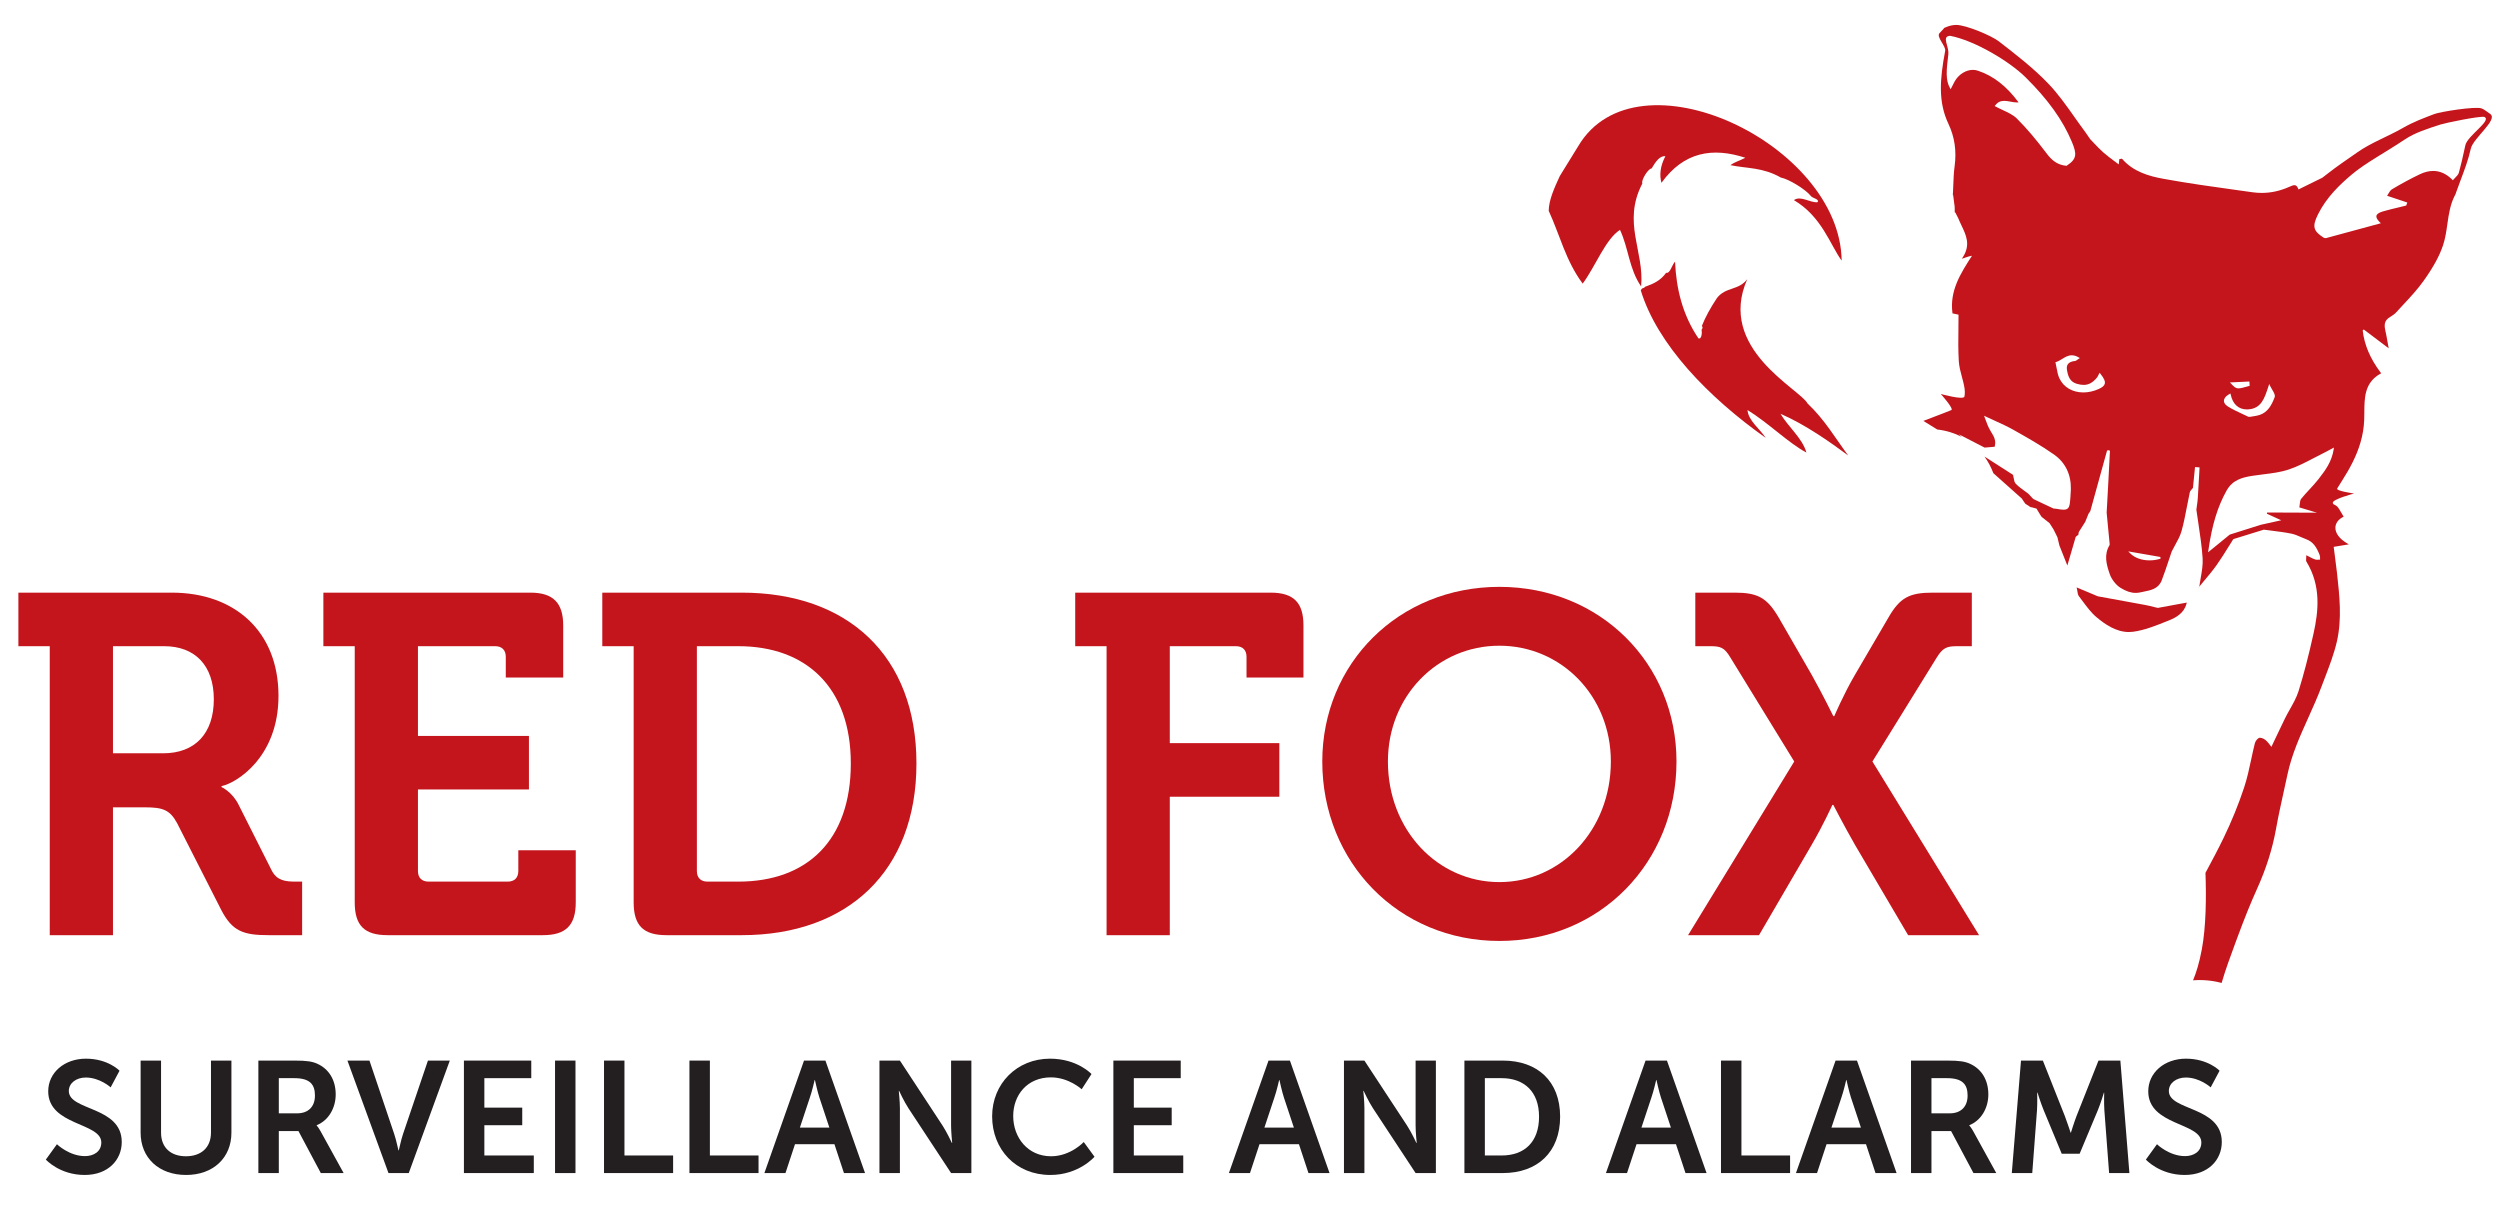 <?xml version="1.0" encoding="UTF-8" standalone="no"?>
<!DOCTYPE svg PUBLIC "-//W3C//DTD SVG 1.1//EN" "http://www.w3.org/Graphics/SVG/1.1/DTD/svg11.dtd">
<svg width="100%" height="100%" viewBox="0 0 1193 577" version="1.1" xmlns="http://www.w3.org/2000/svg" xmlns:xlink="http://www.w3.org/1999/xlink" xml:space="preserve" xmlns:serif="http://www.serif.com/" style="fill-rule:evenodd;clip-rule:evenodd;stroke-linejoin:round;stroke-miterlimit:2;">
    <g id="Artboard1" transform="matrix(0.674,0,0,0.489,0,0)">
        <rect x="0" y="0" width="1772" height="1182" style="fill:none;"/>
        <g transform="matrix(6.184,0,0,8.521,-431.869,-402.776)">
            <path d="M75.533,154.369L82.77,154.369L82.77,139.728L86.417,139.728C88.461,139.728 89.29,140.004 90.119,141.551L95.146,151.44C96.417,153.927 97.688,154.369 100.616,154.369L104.428,154.369L104.428,148.236L103.71,148.236C102.494,148.236 101.555,148.125 100.947,146.965L97.135,139.396C96.417,137.96 95.201,137.407 95.201,137.407L95.201,137.297C96.859,136.965 101.721,134.037 101.721,126.965C101.721,119.561 96.693,115.141 89.511,115.141L71.941,115.141L71.941,121.274L75.533,121.274L75.533,154.369ZM82.77,133.54L82.77,121.274L88.627,121.274C92.163,121.274 94.317,123.484 94.317,127.352C94.317,131.274 92.163,133.54 88.516,133.54L82.77,133.54Z" style="fill:rgb(196,21,28);fill-rule:nonzero;"/>
        </g>
        <g transform="matrix(6.184,0,0,8.521,-431.869,-402.776)">
            <path d="M110.45,150.612C110.45,153.264 111.555,154.369 114.207,154.369L131.998,154.369C134.594,154.369 135.755,153.264 135.755,150.612L135.755,144.645L129.18,144.645L129.18,147.02C129.18,147.794 128.738,148.236 127.965,148.236L118.904,148.236C118.13,148.236 117.688,147.794 117.688,147.02L117.688,137.683L130.395,137.683L130.395,131.551L117.688,131.551L117.688,121.274L126.528,121.274C127.302,121.274 127.744,121.716 127.744,122.49L127.744,124.865L134.318,124.865L134.318,118.898C134.318,116.302 133.158,115.141 130.561,115.141L106.859,115.141L106.859,121.274L110.45,121.274L110.45,150.612Z" style="fill:rgb(196,21,28);fill-rule:nonzero;"/>
        </g>
        <g transform="matrix(6.184,0,0,8.521,-431.869,-402.776)">
            <path d="M142.385,150.612C142.385,153.264 143.49,154.369 146.142,154.369L154.761,154.369C166.86,154.369 174.761,147.076 174.761,134.7C174.761,122.324 166.86,115.141 154.761,115.141L138.793,115.141L138.793,121.274L142.385,121.274L142.385,150.612ZM149.622,147.02L149.622,121.274L154.374,121.274C162.109,121.274 167.247,125.97 167.247,134.7C167.247,143.54 162.219,148.236 154.374,148.236L150.838,148.236C150.064,148.236 149.622,147.794 149.622,147.02Z" style="fill:rgb(196,21,28);fill-rule:nonzero;"/>
        </g>
        <g transform="matrix(6.184,0,0,8.521,-431.869,-402.776)">
            <path d="M196.529,154.369L203.767,154.369L203.767,138.512L216.309,138.512L216.309,132.379L203.767,132.379L203.767,121.274L211.336,121.274C212.11,121.274 212.552,121.716 212.552,122.49L212.552,124.865L219.071,124.865L219.071,118.898C219.071,116.302 217.966,115.141 215.314,115.141L192.938,115.141L192.938,121.274L196.529,121.274L196.529,154.369Z" style="fill:rgb(196,21,28);fill-rule:nonzero;"/>
        </g>
        <g transform="matrix(6.184,0,0,8.521,-431.869,-402.776)">
            <path d="M221.226,134.479C221.226,146.026 229.955,155.032 241.503,155.032C253.05,155.032 261.779,146.026 261.779,134.479C261.779,123.263 253.05,114.478 241.503,114.478C229.955,114.478 221.226,123.263 221.226,134.479ZM228.74,134.479C228.74,126.965 234.431,121.219 241.503,121.219C248.575,121.219 254.265,126.965 254.265,134.479C254.265,142.324 248.575,148.291 241.503,148.291C234.431,148.291 228.74,142.324 228.74,134.479Z" style="fill:rgb(196,21,28);fill-rule:nonzero;"/>
        </g>
        <g transform="matrix(6.184,0,0,8.521,-431.869,-402.776)">
            <path d="M263.105,154.369L271.227,154.369L277.249,144.037C278.575,141.772 279.625,139.451 279.625,139.451L279.735,139.451C279.735,139.451 280.896,141.717 282.222,144.037L288.299,154.369L296.421,154.369L284.211,134.479L291.559,122.6C292.277,121.44 292.719,121.274 293.935,121.274L295.592,121.274L295.592,115.141L291.117,115.141C288.465,115.141 287.36,115.694 286.034,118.014L282.222,124.534C280.896,126.799 279.846,129.285 279.846,129.285L279.735,129.285C279.735,129.285 278.52,126.799 277.249,124.534L273.492,118.014C272.166,115.749 271.116,115.141 268.464,115.141L263.934,115.141L263.934,121.274L265.591,121.274C266.807,121.274 267.249,121.385 267.967,122.6L275.26,134.479L263.105,154.369Z" style="fill:rgb(196,21,28);fill-rule:nonzero;"/>
        </g>
        <g transform="matrix(6.184,0,0,8.521,-431.869,286.043)">
            <path d="M75.085,99.234C75.085,99.234 76.664,100.994 79.53,100.994C82.216,100.994 83.776,99.27 83.776,97.22C83.776,93.101 77.716,93.663 77.716,91.377C77.716,90.47 78.569,89.835 79.657,89.835C81.272,89.835 82.506,90.96 82.506,90.96L83.522,89.055C83.522,89.055 82.216,87.676 79.676,87.676C77.208,87.676 75.357,89.272 75.357,91.414C75.357,95.369 81.436,94.97 81.436,97.274C81.436,98.327 80.547,98.835 79.567,98.835C77.752,98.835 76.355,97.474 76.355,97.474L75.085,99.234Z" style="fill:rgb(35,31,32);fill-rule:nonzero;"/>
        </g>
        <g transform="matrix(6.184,0,0,8.521,-431.869,287.9)">
            <path d="M85.936,95.931C85.936,98.816 88.022,100.776 91.143,100.776C94.246,100.776 96.332,98.816 96.332,95.931L96.332,87.676L93.992,87.676L93.992,95.913C93.992,97.655 92.849,98.635 91.125,98.635C89.401,98.635 88.276,97.655 88.276,95.931L88.276,87.676L85.936,87.676L85.936,95.931Z" style="fill:rgb(35,31,32);fill-rule:nonzero;"/>
        </g>
        <g transform="matrix(6.184,0,0,8.521,-431.869,286.045)">
            <path d="M99.417,100.776L101.758,100.776L101.758,95.968L104.008,95.968L106.566,100.776L109.179,100.776L106.53,95.968C106.276,95.514 106.094,95.333 106.094,95.333L106.094,95.296C107.455,94.752 108.272,93.319 108.272,91.776C108.272,90.071 107.455,88.837 106.167,88.257C105.604,88.002 104.969,87.894 103.572,87.894L99.417,87.894L99.417,100.776ZM101.758,93.935L101.758,89.907L103.536,89.907C105.368,89.907 105.895,90.669 105.895,91.903C105.895,93.192 105.114,93.935 103.862,93.935L101.758,93.935Z" style="fill:rgb(35,31,32);fill-rule:nonzero;"/>
        </g>
        <g transform="matrix(6.184,0,0,8.521,-431.869,286.045)">
            <path d="M114.314,100.776L116.636,100.776L121.336,87.894L118.832,87.894L115.983,96.294C115.729,97.038 115.511,98.181 115.493,98.181L115.457,98.181C115.439,98.181 115.221,97.038 114.967,96.294L112.136,87.894L109.614,87.894L114.314,100.776Z" style="fill:rgb(35,31,32);fill-rule:nonzero;"/>
        </g>
        <g transform="matrix(6.184,0,0,8.521,-431.869,286.045)">
            <path d="M122.951,100.776L130.952,100.776L130.952,98.762L125.291,98.762L125.291,95.296L129.628,95.296L129.628,93.282L125.291,93.282L125.291,89.907L130.662,89.907L130.662,87.894L122.951,87.894L122.951,100.776Z" style="fill:rgb(35,31,32);fill-rule:nonzero;"/>
        </g>
        <g transform="matrix(6.184,0,0,8.521,-431.869,286.041)">
            <rect x="133.384" y="87.894" width="2.341" height="12.883" style="fill:rgb(35,31,32);"/>
        </g>
        <g transform="matrix(6.184,0,0,8.521,-431.869,286.045)">
            <path d="M138.991,100.776L146.902,100.776L146.902,98.762L141.331,98.762L141.331,87.894L138.991,87.894L138.991,100.776Z" style="fill:rgb(35,31,32);fill-rule:nonzero;"/>
        </g>
        <g transform="matrix(6.184,0,0,8.521,-431.869,286.045)">
            <path d="M148.771,100.776L156.682,100.776L156.682,98.762L151.111,98.762L151.111,87.894L148.771,87.894L148.771,100.776Z" style="fill:rgb(35,31,32);fill-rule:nonzero;"/>
        </g>
        <g transform="matrix(6.184,0,0,8.521,-431.869,286.045)">
            <path d="M166.462,100.776L168.875,100.776L164.339,87.894L161.889,87.894L157.353,100.776L159.766,100.776L160.855,97.474L165.373,97.474L166.462,100.776ZM163.141,90.125C163.141,90.125 163.413,91.395 163.649,92.121L164.792,95.568L161.417,95.568L162.561,92.121C162.815,91.395 163.105,90.125 163.105,90.125L163.141,90.125Z" style="fill:rgb(35,31,32);fill-rule:nonzero;"/>
        </g>
        <g transform="matrix(6.184,0,0,8.521,-431.869,286.045)">
            <path d="M170.526,100.776L172.867,100.776L172.867,93.355C172.867,92.593 172.74,91.359 172.74,91.359L172.776,91.359C172.776,91.359 173.357,92.611 173.847,93.355L178.727,100.776L181.05,100.776L181.05,87.894L178.727,87.894L178.727,95.333C178.727,96.095 178.854,97.328 178.854,97.328L178.818,97.328C178.818,97.328 178.238,96.077 177.748,95.333L172.867,87.894L170.526,87.894L170.526,100.776Z" style="fill:rgb(35,31,32);fill-rule:nonzero;"/>
        </g>
        <g transform="matrix(6.184,0,0,8.521,-431.869,286.043)">
            <path d="M183.427,94.28C183.427,98.073 186.149,100.994 190.086,100.994C193.37,100.994 195.148,98.907 195.148,98.907L193.915,97.22C193.915,97.22 192.409,98.853 190.177,98.853C187.491,98.853 185.84,96.694 185.84,94.244C185.84,91.849 187.437,89.817 190.159,89.817C192.209,89.817 193.679,91.178 193.679,91.178L194.804,89.436C194.804,89.436 193.189,87.676 190.05,87.676C186.257,87.676 183.427,90.543 183.427,94.28Z" style="fill:rgb(35,31,32);fill-rule:nonzero;"/>
        </g>
        <g transform="matrix(6.184,0,0,8.521,-431.869,286.045)">
            <path d="M197.308,100.776L205.309,100.776L205.309,98.762L199.648,98.762L199.648,95.296L203.985,95.296L203.985,93.282L199.648,93.282L199.648,89.907L205.019,89.907L205.019,87.894L197.308,87.894L197.308,100.776Z" style="fill:rgb(35,31,32);fill-rule:nonzero;"/>
        </g>
        <g transform="matrix(6.184,0,0,8.521,-431.869,286.045)">
            <path d="M219.644,100.776L222.057,100.776L217.521,87.894L215.071,87.894L210.535,100.776L212.948,100.776L214.037,97.474L218.555,97.474L219.644,100.776ZM216.323,90.125C216.323,90.125 216.595,91.395 216.831,92.121L217.974,95.568L214.6,95.568L215.743,92.121C215.997,91.395 216.287,90.125 216.287,90.125L216.323,90.125Z" style="fill:rgb(35,31,32);fill-rule:nonzero;"/>
        </g>
        <g transform="matrix(6.184,0,0,8.521,-431.869,286.045)">
            <path d="M223.708,100.776L226.049,100.776L226.049,93.355C226.049,92.593 225.922,91.359 225.922,91.359L225.958,91.359C225.958,91.359 226.539,92.611 227.029,93.355L231.91,100.776L234.232,100.776L234.232,87.894L231.91,87.894L231.91,95.333C231.91,96.095 232.037,97.328 232.037,97.328L232,97.328C232,97.328 231.42,96.077 230.93,95.333L226.049,87.894L223.708,87.894L223.708,100.776Z" style="fill:rgb(35,31,32);fill-rule:nonzero;"/>
        </g>
        <g transform="matrix(6.184,0,0,8.521,-431.869,286.045)">
            <path d="M237.498,100.776L241.889,100.776C245.863,100.776 248.457,98.381 248.457,94.316C248.457,90.252 245.863,87.894 241.889,87.894L237.498,87.894L237.498,100.776ZM239.839,98.762L239.839,89.907L241.762,89.907C244.339,89.907 246.044,91.45 246.044,94.316C246.044,97.22 244.375,98.762 241.762,98.762L239.839,98.762Z" style="fill:rgb(35,31,32);fill-rule:nonzero;"/>
        </g>
        <g transform="matrix(6.184,0,0,8.521,-431.869,286.045)">
            <path d="M262.81,100.776L265.223,100.776L260.687,87.894L258.237,87.894L253.701,100.776L256.115,100.776L257.203,97.474L261.721,97.474L262.81,100.776ZM259.489,90.125C259.489,90.125 259.762,91.395 259.998,92.121L261.141,95.568L257.766,95.568L258.909,92.121C259.163,91.395 259.453,90.125 259.453,90.125L259.489,90.125Z" style="fill:rgb(35,31,32);fill-rule:nonzero;"/>
        </g>
        <g transform="matrix(6.184,0,0,8.521,-431.869,286.045)">
            <path d="M266.874,100.776L274.785,100.776L274.785,98.762L269.215,98.762L269.215,87.894L266.874,87.894L266.874,100.776Z" style="fill:rgb(35,31,32);fill-rule:nonzero;"/>
        </g>
        <g transform="matrix(6.184,0,0,8.521,-431.869,286.045)">
            <path d="M284.565,100.776L286.979,100.776L282.443,87.894L279.993,87.894L275.457,100.776L277.87,100.776L278.959,97.474L283.477,97.474L284.565,100.776ZM281.245,90.125C281.245,90.125 281.517,91.395 281.753,92.121L282.896,95.568L279.521,95.568L280.664,92.121C280.918,91.395 281.209,90.125 281.209,90.125L281.245,90.125Z" style="fill:rgb(35,31,32);fill-rule:nonzero;"/>
        </g>
        <g transform="matrix(6.184,0,0,8.521,-431.869,286.045)">
            <path d="M288.63,100.776L290.971,100.776L290.971,95.968L293.22,95.968L295.779,100.776L298.392,100.776L295.743,95.968C295.489,95.514 295.307,95.333 295.307,95.333L295.307,95.296C296.668,94.752 297.484,93.319 297.484,91.776C297.484,90.071 296.668,88.837 295.38,88.257C294.817,88.002 294.182,87.894 292.785,87.894L288.63,87.894L288.63,100.776ZM290.971,93.935L290.971,89.907L292.749,89.907C294.581,89.907 295.108,90.669 295.108,91.903C295.108,93.192 294.327,93.935 293.075,93.935L290.971,93.935Z" style="fill:rgb(35,31,32);fill-rule:nonzero;"/>
        </g>
        <g transform="matrix(6.184,0,0,8.521,-431.869,286.045)">
            <path d="M300.17,100.776L302.511,100.776L303.055,93.573C303.109,92.72 303.073,91.558 303.073,91.558L303.109,91.558C303.109,91.558 303.509,92.829 303.817,93.573L305.885,98.562L307.936,98.562L310.022,93.573C310.331,92.829 310.712,91.577 310.712,91.577L310.748,91.577C310.748,91.577 310.712,92.72 310.766,93.573L311.311,100.776L313.633,100.776L312.599,87.894L310.095,87.894L307.573,94.262C307.283,95.024 306.938,96.149 306.938,96.149L306.902,96.149C306.902,96.149 306.539,95.024 306.248,94.262L303.726,87.894L301.222,87.894L300.17,100.776Z" style="fill:rgb(35,31,32);fill-rule:nonzero;"/>
        </g>
        <g transform="matrix(6.184,0,0,8.521,-431.869,286.043)">
            <path d="M315.52,99.234C315.52,99.234 317.099,100.994 319.966,100.994C322.651,100.994 324.212,99.27 324.212,97.22C324.212,93.101 318.151,93.663 318.151,91.377C318.151,90.47 319.004,89.835 320.093,89.835C321.708,89.835 322.941,90.96 322.941,90.96L323.958,89.055C323.958,89.055 322.651,87.676 320.111,87.676C317.643,87.676 315.792,89.272 315.792,91.414C315.792,95.369 321.871,94.97 321.871,97.274C321.871,98.327 320.982,98.835 320.002,98.835C318.188,98.835 316.79,97.474 316.79,97.474L315.52,99.234Z" style="fill:rgb(35,31,32);fill-rule:nonzero;"/>
        </g>
        <g transform="matrix(6.184,0,0,8.521,-431.869,-703.721)">
            <path d="M318.164,153.637C318.939,153.328 319.866,152.836 320.163,151.754L320.206,151.596L316.889,152.208L316.438,152.1C316.098,152.015 315.756,151.931 315.412,151.866C314.115,151.623 312.817,151.387 311.518,151.152L310.016,150.878L307.586,149.859L307.635,150.056C307.654,150.136 307.666,150.221 307.679,150.307C307.709,150.511 307.738,150.72 307.859,150.877C308,151.059 308.139,151.246 308.277,151.434C308.764,152.091 309.266,152.769 309.891,153.29C310.83,154.072 312.098,154.97 313.575,154.97C313.732,154.97 313.892,154.96 314.053,154.939C315.337,154.767 316.593,154.265 317.806,153.78L318.164,153.637Z" style="fill:rgb(196,21,28);fill-rule:nonzero;"/>
        </g>
        <g transform="matrix(6.184,0,0,8.521,-431.869,-910.171)">
            <path d="M354.975,119.896L354.988,119.887L354.863,119.805L354.86,119.804C354.767,119.745 354.679,119.679 354.59,119.613C354.388,119.466 354.18,119.312 353.945,119.228C353.237,118.973 349.246,119.608 348.555,119.871C347.387,120.317 346.191,120.75 344.909,121.486C343.185,122.476 341.328,123.137 339.725,124.265C339.141,124.675 338.56,125.084 337.973,125.486C337.434,125.855 336.908,126.259 336.397,126.648C336.177,126.815 335.957,126.984 335.716,127.173L332.993,128.511C332.876,128.206 332.77,128.024 332.527,128.024C332.38,128.024 332.198,128.094 331.911,128.223C330.896,128.678 329.844,128.909 328.783,128.909C328.437,128.909 328.083,128.884 327.734,128.835L326.091,128.606C323.268,128.214 320.349,127.809 317.502,127.288C315.904,126.995 314.098,126.498 312.825,125.035L312.777,124.993L312.728,124.993C312.699,124.993 312.668,125.001 312.629,125.012L312.475,125.044L312.414,125.643C312.257,125.525 312.103,125.409 311.949,125.295C311.491,124.954 311.057,124.632 310.649,124.273C310.274,123.945 309.924,123.573 309.584,123.213C309.434,123.053 309.282,122.892 309.129,122.735L308.947,122.466C308.82,122.275 308.692,122.085 308.554,121.901C308.139,121.347 307.741,120.78 307.339,120.212C306.421,118.911 305.471,117.564 304.36,116.403C302.648,114.613 300.637,113.06 298.672,111.542C297.854,110.909 294.934,109.67 293.81,109.67C293.401,109.67 292.986,109.771 292.578,109.951L292.387,110.031L292.405,110.062C292.248,110.247 292.075,110.427 291.899,110.606C291.476,111.038 292.647,112.086 292.54,112.645C291.92,115.931 291.733,118.501 292.914,120.998C293.629,122.51 293.86,124.106 293.62,125.876C293.523,126.584 293.497,127.31 293.471,128.012C293.46,128.314 293.448,128.616 293.432,128.918L293.422,128.925L293.429,128.979L293.418,129.175L293.453,129.152L293.627,130.479L293.639,130.945L293.606,130.963L293.642,131.032L293.645,131.175L293.7,131.146L294.035,131.802C294.144,132.074 294.271,132.344 294.399,132.613C294.943,133.754 295.456,134.831 294.602,136.209L294.451,136.451L294.975,136.273C295.091,136.233 295.161,136.209 295.232,136.189C295.316,136.167 295.402,136.148 295.544,136.118L295.611,136.104C294.282,138.159 293.052,140.114 293.37,142.631L293.379,142.704L294.07,142.853C294.069,143.365 294.063,143.873 294.058,144.379C294.042,145.677 294.027,146.904 294.099,148.155C294.117,148.465 294.167,148.774 294.232,149.081C294.298,149.386 294.38,149.69 294.46,149.988C294.553,150.336 294.647,150.685 294.716,151.037C294.806,151.493 294.817,151.888 294.746,152.232C294.655,152.667 292.039,151.934 292.039,151.934C292.039,151.934 293.57,153.643 293.245,153.779C292.603,154.046 291.952,154.292 291.25,154.558L290.041,155.018L291.635,156.004C292.687,156.126 293.617,156.421 294.433,156.844L294.094,156.546L297.057,158.076L298.205,157.981C298.485,156.918 297.799,156.509 297.396,155.495C297.287,155.223 297.178,154.946 297.078,154.66L296.996,154.428L297.218,154.533C297.569,154.701 297.914,154.857 298.252,155.011C298.993,155.349 299.692,155.667 300.366,156.047L300.487,156.117C302.004,156.974 303.575,157.861 305.019,158.883C306.315,159.802 306.977,161.182 306.93,162.876L306.915,163.154C306.905,163.37 306.893,163.586 306.877,163.801C306.809,164.726 306.774,165.19 306.11,165.19C305.912,165.19 305.661,165.153 305.266,165.085L304.94,165.052L303.771,164.504L302.635,163.964L302.438,163.762L302.067,163.359C301.938,163.263 301.793,163.158 301.649,163.053C301.297,162.799 300.933,162.535 300.627,162.22C300.469,162.058 300.426,161.805 300.379,161.538C300.36,161.428 300.34,161.313 300.311,161.198L297.043,159.101C297.464,159.686 297.801,160.329 298.059,161.006L301.319,163.914L301.472,164.149L301.717,164.506L302.211,164.819L302.202,164.846L302.296,164.871L302.389,164.931L302.401,164.9L302.997,165.063L303.44,165.794L303.571,165.998L304.489,166.728L304.957,167.463L305.395,168.35L305.618,169.287L306.637,171.853L306.639,171.847L306.53,171.58L307.487,168.301L307.678,168.141L307.791,168.062L307.833,167.754L308.58,166.573L308.946,165.668L309.159,165.347L311.077,158.406L311.338,158.377L311.403,158.49L311.219,162.058L311.029,165.531L311.37,169.078C311.364,169.146 311.362,169.191 311.366,169.236C310.698,170.341 310.992,171.433 311.379,172.552C311.596,173.178 312.097,173.816 312.624,174.142C313.263,174.534 313.811,174.717 314.352,174.717C314.517,174.717 314.684,174.699 314.847,174.664C314.975,174.635 315.105,174.609 315.236,174.584C316.124,174.407 316.964,174.239 317.334,173.279C317.624,172.527 317.884,171.746 318.135,170.991C318.248,170.651 318.362,170.311 318.478,169.972C318.603,169.717 318.736,169.478 318.868,169.239C319.155,168.723 319.45,168.19 319.604,167.635C319.863,166.707 320.048,165.739 320.227,164.804C320.329,164.272 320.43,163.74 320.546,163.212C320.58,163.06 320.691,162.938 320.798,162.821C320.836,162.779 320.875,162.737 320.909,162.694L321.146,160.304L321.665,160.344L321.606,161.427C321.563,162.234 321.521,163.042 321.466,163.848C321.445,164.161 321.401,164.472 321.356,164.783L321.301,165.182C321.374,165.724 321.455,166.27 321.539,166.816C321.732,168.107 321.933,169.442 322.017,170.765C322.064,171.5 321.93,172.252 321.801,172.98C321.742,173.31 321.682,173.639 321.64,173.967L321.48,174.189L321.618,174.019C321.822,173.768 322.029,173.521 322.236,173.273C322.702,172.718 323.184,172.143 323.612,171.542C324.096,170.862 324.543,170.14 324.977,169.442C325.162,169.147 325.344,168.851 325.531,168.557L329.023,167.475C329.33,167.517 329.636,167.555 329.944,167.594C330.678,167.685 331.437,167.779 332.171,167.929C332.553,168.006 332.927,168.17 333.291,168.329C333.489,168.415 333.686,168.501 333.886,168.576C334.689,168.874 335.08,169.516 335.419,170.39C335.466,170.505 335.464,170.646 335.463,170.794L335.463,170.904C335.425,170.906 335.388,170.908 335.349,170.91C335.281,170.915 335.212,170.919 335.146,170.919C335.05,170.919 334.976,170.91 334.914,170.891C334.727,170.837 334.547,170.744 334.341,170.635C334.243,170.583 334.141,170.53 334.03,170.476L333.882,170.403L333.882,170.567C333.882,170.649 333.875,170.724 333.871,170.79C333.857,170.929 333.847,171.049 333.906,171.145C335.61,173.924 335.271,176.86 334.716,179.367C334.138,181.972 333.593,184.07 332.999,185.97C332.776,186.683 332.392,187.365 332.021,188.025C331.822,188.377 331.622,188.732 331.445,189.092C331.073,189.848 330.713,190.611 330.337,191.407L329.891,192.351C329.868,192.321 329.845,192.291 329.823,192.259C329.677,192.063 329.512,191.84 329.314,191.653C329.134,191.486 328.864,191.306 328.565,191.306L328.549,191.306C328.317,191.347 328.062,191.679 327.997,191.936C327.846,192.542 327.714,193.155 327.583,193.767C327.352,194.848 327.114,195.965 326.762,197.023C326.124,198.947 325.34,200.874 324.431,202.751C323.774,204.11 323.056,205.455 322.343,206.778C322.442,209.516 322.418,212.919 321.924,215.55C321.615,217.199 321.275,218.222 320.921,219.086C322.019,219 323.133,219.104 324.191,219.388C324.643,217.85 325.201,216.327 325.75,214.846L326.015,214.132C326.818,211.957 327.52,210.221 328.223,208.667C329.29,206.307 330.01,204.038 330.424,201.726C330.686,200.268 331.01,198.795 331.325,197.371C331.463,196.746 331.601,196.12 331.735,195.493C332.219,193.213 333.184,191.075 334.118,189.005C334.639,187.847 335.179,186.65 335.63,185.44C335.762,185.085 335.899,184.73 336.035,184.376C336.543,183.048 337.069,181.676 337.389,180.278C337.984,177.682 337.687,175.011 337.4,172.427L337.391,172.347C337.314,171.646 337.22,170.946 337.129,170.263L337.022,169.443L338.756,169.158L338.515,169.014C337.673,168.51 337.201,167.862 337.217,167.235C337.231,166.751 337.54,166.314 338.067,166.036L338.164,165.985L338.108,165.892C337.938,165.61 337.79,165.363 337.664,165.145C337.286,164.496 336.975,164.719 336.92,164.409C336.845,163.994 339.358,163.334 339.358,163.334C339.358,163.334 337.243,163.041 337.422,162.76C337.653,162.394 338.416,161.173 338.635,160.791C338.83,160.448 339.021,160.099 339.199,159.741C339.91,158.305 340.442,156.729 340.515,154.933C340.527,154.641 340.528,154.344 340.531,154.044C340.539,152.371 340.55,150.639 342.357,149.624L342.461,149.567L342.39,149.474C341.203,147.89 340.533,146.313 340.342,144.654L340.467,144.55L343.319,146.704L343.162,145.836C343.096,145.456 343.04,145.132 342.964,144.813C342.824,144.207 342.749,143.67 343.28,143.253C343.372,143.188 343.466,143.126 343.561,143.065C343.777,142.928 343.998,142.785 344.171,142.595C344.431,142.308 344.695,142.024 344.958,141.741C345.781,140.861 346.629,139.95 347.332,138.958C348.447,137.385 349.128,136.137 349.539,134.913C349.804,134.122 349.923,133.281 350.039,132.467C350.195,131.35 350.367,130.197 350.913,129.162L350.924,129.17L350.969,129.042L351.006,128.974L350.997,128.965C351.166,128.48 351.347,127.999 351.529,127.516C351.98,126.323 352.445,125.09 352.723,123.834C352.985,122.649 355.829,120.548 354.975,119.896M304.211,124.459C302.909,122.733 301.844,121.48 300.756,120.399C300.331,119.977 299.756,119.709 299.147,119.425C298.868,119.295 298.586,119.164 298.315,119.015L298.209,118.957L298.284,118.862C298.549,118.523 298.873,118.366 299.305,118.366C299.541,118.366 299.787,118.412 300.026,118.457C300.266,118.502 300.516,118.549 300.755,118.549C300.823,118.549 300.885,118.546 300.945,118.539C299.561,116.669 298.075,115.513 296.279,114.908C296.101,114.848 295.912,114.817 295.718,114.817C294.917,114.817 294.104,115.323 293.648,116.106C293.557,116.264 293.475,116.427 293.39,116.601L293.17,117.035L293.077,116.869C292.593,116.015 292.663,114.919 292.899,113.076C293.023,112.11 292.084,110.993 293.096,110.915C295.911,111.449 299.897,113.839 301.741,115.663C304.318,118.213 306.006,120.568 307.052,123.074C307.631,124.461 307.625,125.016 306.468,125.784L306.438,125.804L306.403,125.8C305.526,125.718 304.85,125.305 304.211,124.459M310.815,150.757C310.757,150.99 310.557,151.167 310.12,151.365C309.548,151.623 308.942,151.76 308.362,151.76C307.115,151.76 306.089,151.155 305.617,150.141C305.45,149.781 305.377,149.387 305.299,148.971C305.266,148.78 305.231,148.587 305.184,148.392L305.162,148.299L305.254,148.271C305.492,148.198 305.715,148.06 305.932,147.925C306.265,147.718 306.609,147.505 307.034,147.505C307.287,147.505 307.543,147.581 307.815,147.738L307.96,147.822L307.818,147.912C307.763,147.948 307.715,147.984 307.673,148.017C307.58,148.086 307.502,148.147 307.404,148.157C307.023,148.195 306.752,148.311 306.604,148.504C306.481,148.662 306.44,148.878 306.481,149.146C306.607,149.957 306.846,150.543 307.604,150.767C307.901,150.854 308.161,150.897 308.397,150.897C308.972,150.897 309.442,150.637 309.92,150.056C309.98,149.984 310.024,149.893 310.071,149.796C310.096,149.745 310.122,149.693 310.149,149.64L310.224,149.502L310.321,149.626C310.738,150.159 310.881,150.487 310.815,150.757M315.937,170.992C315.039,170.992 314.234,170.701 313.728,170.191L313.501,169.962L317.181,170.601L317.194,170.799C316.787,170.928 316.364,170.992 315.937,170.992M327.375,150.508L327.4,151.002L327.322,151.024C326.712,151.197 326.375,151.292 326.126,151.292C325.787,151.292 325.623,151.12 325.297,150.777L325.144,150.614L327.375,150.508ZM325.082,151.946L325.203,151.879L325.233,152.014C325.47,153.104 326.129,153.704 327.088,153.704C327.135,153.704 327.182,153.702 327.229,153.699C328.717,153.611 329.095,152.457 329.534,151.119L329.641,150.789L329.75,151.027C329.807,151.151 329.888,151.284 329.968,151.417C330.167,151.748 330.356,152.059 330.262,152.308C329.931,153.178 329.495,154.026 328.539,154.339C328.272,154.426 327.99,154.469 327.717,154.509C327.595,154.527 327.473,154.545 327.351,154.568L327.338,154.493L327.292,154.564C327.052,154.446 326.809,154.333 326.565,154.22C326.004,153.96 325.424,153.692 324.894,153.358C324.524,153.123 324.452,152.876 324.456,152.709C324.462,152.517 324.575,152.229 325.082,151.946M337.022,158.272C336.799,159.727 336.032,160.719 335.289,161.68C334.965,162.098 334.6,162.492 334.246,162.873C333.922,163.221 333.589,163.581 333.291,163.956C333.186,164.087 333.164,164.31 333.14,164.545C333.128,164.67 333.117,164.798 333.091,164.924L335.104,165.533L329.397,165.509L329.378,165.651L331.019,166.398L328.669,166.918L325.118,168.042L323.832,169.097L322.645,170.062L322.682,169.803C323.094,166.916 323.74,164.811 324.772,162.979C325.459,161.759 326.594,161.486 327.697,161.311C328.117,161.244 328.54,161.192 328.966,161.14C329.927,161.021 330.921,160.899 331.836,160.6C332.839,160.271 333.808,159.764 334.745,159.273C335.151,159.061 335.555,158.847 335.966,158.648C336.14,158.563 336.311,158.471 336.516,158.359L337.053,158.071L337.022,158.272ZM352.097,123.449L351.991,123.932C351.8,124.806 351.602,125.71 351.356,126.586C351.294,126.807 351.118,126.982 350.948,127.153C350.873,127.225 350.8,127.298 350.74,127.374L350.666,127.459L350.587,127.38C349.93,126.725 349.199,126.392 348.414,126.392C347.934,126.392 347.426,126.517 346.908,126.762C345.897,127.243 344.844,127.809 343.692,128.494C343.521,128.596 343.399,128.804 343.268,129.025C343.227,129.096 343.185,129.168 343.14,129.238L345.45,130.008L345.326,130.356L344.486,130.56C343.876,130.705 343.268,130.851 342.667,131.025C342.219,131.155 341.966,131.322 341.916,131.522C341.868,131.712 341.995,131.959 342.294,132.256L342.421,132.382L336.11,134.093L336.012,134.069L335.982,134.069L335.912,134.057C334.675,133.281 334.539,132.756 335.217,131.383C336.193,129.407 337.726,127.956 339.097,126.797C340.644,125.489 342.905,124.301 345.141,122.802C346.345,121.995 347.769,121.56 349.232,121.081C349.775,120.902 353.621,120.103 354.252,120.2C355.213,120.582 352.345,122.334 352.097,123.449" style="fill:rgb(196,21,28);fill-rule:nonzero;"/>
        </g>
        <g transform="matrix(6.184,0,0,8.521,-431.869,-1567.88)">
            <path d="M280.691,213.854C279.36,212.013 278.417,208.81 275.224,206.922C275.972,206.361 277.062,207.238 277.926,207.162C278.186,206.807 277.364,206.708 277.172,206.46C276.598,205.711 274.655,204.514 273.729,204.337C271.632,203.143 269.86,203.315 267.954,202.916C268.497,202.523 269.097,202.372 269.664,202.07C265.946,200.858 262.636,201.362 260.056,204.939C259.811,204.017 259.92,203.012 260.508,201.892C259.855,201.822 259.386,202.528 258.931,203.295C258.532,203.305 257.7,204.656 257.87,205.017C255.534,209.49 258.121,212.796 257.73,216.807C256.339,214.786 256.303,212.443 255.311,210.327C253.652,211.387 252.487,214.533 251.04,216.485C249.092,213.861 248.434,210.932 247.151,208.15C247.157,206.924 247.784,205.55 248.413,204.176C249.119,203.029 249.827,201.88 250.534,200.733C257.223,189.44 280.51,200.448 280.691,213.854" style="fill:rgb(196,21,28);fill-rule:nonzero;"/>
        </g>
        <g transform="matrix(6.184,0,0,8.521,-431.869,-1193.88)">
            <path d="M276.787,186.32C278.769,188.201 279.954,190.271 281.434,192.272C279.383,190.753 276.561,188.749 273.686,187.497C274.571,189.002 276.217,190.325 276.651,191.937C274.605,190.854 272.324,188.556 269.911,187.07C269.995,188.276 271.298,189.191 271.989,190.252C265.46,185.629 259.584,179.579 257.691,173.365C257.727,173.308 257.763,173.25 257.797,173.193C257.916,173.074 258.077,173.128 258.182,172.954C259.038,172.639 259.893,172.32 260.595,171.354C261.061,171.464 261.257,170.429 261.615,170.082C261.751,173.185 262.467,176.151 264.286,178.854C264.687,179.024 264.721,178.086 264.644,177.887C264.795,177.704 264.794,177.557 264.684,177.437C265.09,176.409 265.682,175.338 266.421,174.232C267.437,172.938 268.87,173.403 269.881,172.088C266.374,180.031 275.893,184.647 276.787,186.32" style="fill:rgb(196,21,28);fill-rule:nonzero;"/>
        </g>
    </g>
</svg>
